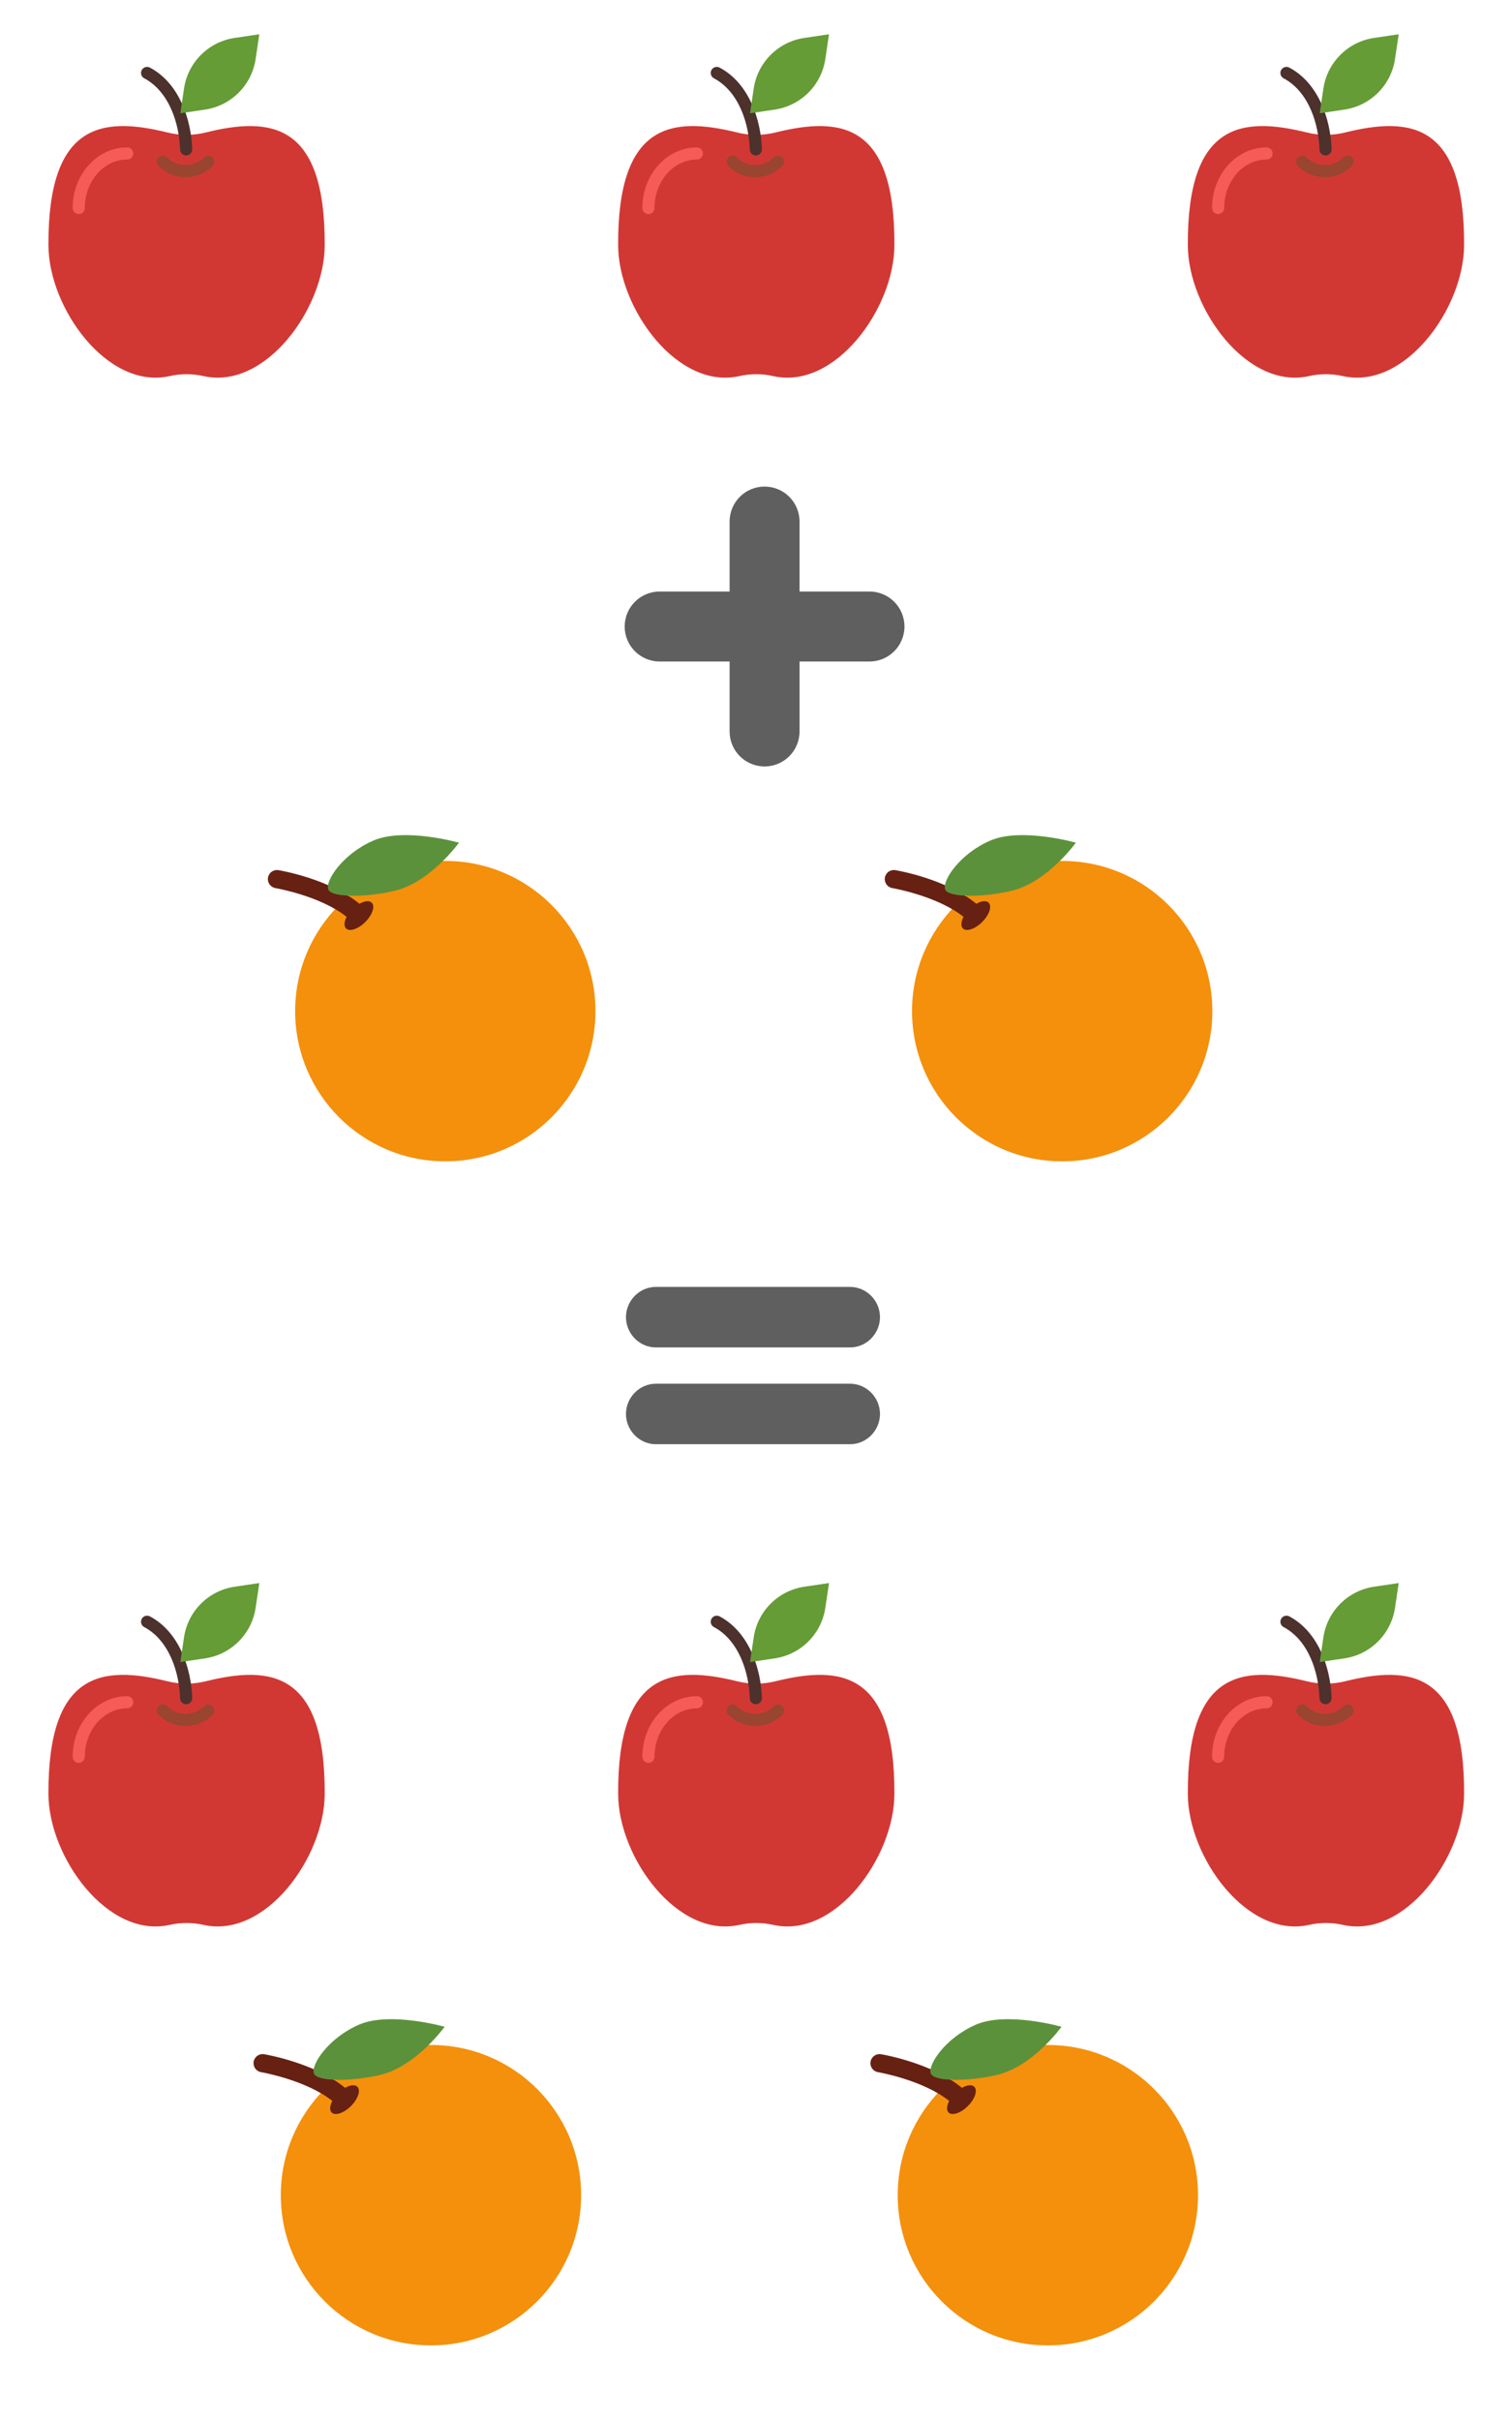 <?xml version="1.0" encoding="UTF-8" standalone="no"?>
<!-- Created with Inkscape (http://www.inkscape.org/) -->

<svg
   xmlns:dc="http://purl.org/dc/elements/1.1/"
   xmlns:cc="http://creativecommons.org/ns#"
   xmlns:rdf="http://www.w3.org/1999/02/22-rdf-syntax-ns#"
   xmlns:svg="http://www.w3.org/2000/svg"
   xmlns="http://www.w3.org/2000/svg"
   xmlns:sodipodi="http://sodipodi.sourceforge.net/DTD/sodipodi-0.dtd"
   xmlns:inkscape="http://www.inkscape.org/namespaces/inkscape"
   width="250"
   height="400"
   viewBox="0 0 66.146 105.833"
   version="1.1"
   id="svg919"
   sodipodi:docname="not.like.terms.svg"
   inkscape:version="0.92.3 (2405546, 2018-03-11)">
  <title
     id="title1464">Adding Like Terms</title>
  <defs
     id="defs913" />
  <sodipodi:namedview
     id="base"
     pagecolor="#ffffff"
     bordercolor="#666666"
     borderopacity="1.0"
     inkscape:pageopacity="0.0"
     inkscape:pageshadow="2"
     inkscape:zoom="1.4"
     inkscape:cx="30"
     inkscape:cy="184.51041"
     inkscape:document-units="px"
     inkscape:current-layer="layer1"
     showgrid="false"
     units="px"
     inkscape:window-width="1920"
     inkscape:window-height="1137"
     inkscape:window-x="1912"
     inkscape:window-y="-8"
     inkscape:window-maximized="1" />
  <g
     inkscape:label="Layer 1"
     inkscape:groupmode="layer"
     id="layer1"
     transform="translate(0,-191.167)">
    <g
       transform="matrix(0.265,0,0,0.265,0.653,192.665)"
       id="g874">
      <path
         inkscape:connector-curvature="0"
         style="fill:#d13834"
         d="m 31.483,16.213 c -2.065,0.511 -4.227,0.511 -6.292,0 C 14.435,13.553 5.429,14.573 5.533,34.856 5.586,45.246 15.316,58.718 25.542,56.413 27.376,56 29.297,56 31.131,56.413 41.357,58.718 51.087,45.246 51.14,34.856 51.244,14.574 42.239,13.553 31.483,16.213 Z"
         id="path864" />
      <path
         inkscape:connector-curvature="0"
         style="fill:#f75b57"
         d="m 10.533,29.674 c -0.553,0 -1,-0.448 -1,-1 0,-5.514 4.037,-10 9,-10 0.553,0 1,0.448 1,1 0,0.552 -0.447,1 -1,1 -3.859,0 -7,3.589 -7,8 0,0.552 -0.448,1 -1,1 z"
         id="path866" />
      <path
         inkscape:connector-curvature="0"
         style="fill:#4c312c"
         d="m 28.265,19.999 c -0.537,0 -0.981,-0.427 -0.998,-0.968 C 27.132,14.799 25.506,9.486 21.345,7.267 20.858,7.007 20.673,6.402 20.933,5.914 c 0.261,-0.487 0.864,-0.672 1.354,-0.412 4.914,2.62 6.827,8.673 6.979,13.465 0.018,0.552 -0.415,1.014 -0.968,1.031 -0.012,10e-4 -0.022,10e-4 -0.033,10e-4 z"
         id="path868" />
      <path
         inkscape:connector-curvature="0"
         style="fill:#994530"
         d="m 28.176,23.592 c -1.68,0 -3.261,-0.655 -4.45,-1.845 -0.391,-0.39 -0.391,-1.023 0,-1.414 0.391,-0.391 1.023,-0.391 1.414,0 0.812,0.812 1.891,1.259 3.036,1.259 1.145,0 2.224,-0.447 3.035,-1.259 0.391,-0.391 1.023,-0.391 1.414,0 0.391,0.39 0.391,1.023 0,1.414 -1.189,1.19 -2.769,1.845 -4.449,1.845 z"
         id="path870" />
      <path
         inkscape:connector-curvature="0"
         style="fill:#659c35"
         d="M 27.305,13.04 27.914,8.954 C 28.557,4.639 31.945,1.251 36.26,0.608 L 40.345,0 39.736,4.086 c -0.643,4.315 -4.031,7.703 -8.346,8.346 z"
         id="path872" />
    </g>
    <g
       transform="matrix(0.265,0,0,0.265,25.576,192.665)"
       id="g874-7">
      <path
         inkscape:connector-curvature="0"
         style="fill:#d13834"
         d="m 31.483,16.213 c -2.065,0.511 -4.227,0.511 -6.292,0 C 14.435,13.553 5.429,14.573 5.533,34.856 5.586,45.246 15.316,58.718 25.542,56.413 27.376,56 29.297,56 31.131,56.413 41.357,58.718 51.087,45.246 51.14,34.856 51.244,14.574 42.239,13.553 31.483,16.213 Z"
         id="path864-0" />
      <path
         inkscape:connector-curvature="0"
         style="fill:#f75b57"
         d="m 10.533,29.674 c -0.553,0 -1,-0.448 -1,-1 0,-5.514 4.037,-10 9,-10 0.553,0 1,0.448 1,1 0,0.552 -0.447,1 -1,1 -3.859,0 -7,3.589 -7,8 0,0.552 -0.448,1 -1,1 z"
         id="path866-1" />
      <path
         inkscape:connector-curvature="0"
         style="fill:#4c312c"
         d="m 28.265,19.999 c -0.537,0 -0.981,-0.427 -0.998,-0.968 C 27.132,14.799 25.506,9.486 21.345,7.267 20.858,7.007 20.673,6.402 20.933,5.914 c 0.261,-0.487 0.864,-0.672 1.354,-0.412 4.914,2.62 6.827,8.673 6.979,13.465 0.018,0.552 -0.415,1.014 -0.968,1.031 -0.012,10e-4 -0.022,10e-4 -0.033,10e-4 z"
         id="path868-9" />
      <path
         inkscape:connector-curvature="0"
         style="fill:#994530"
         d="m 28.176,23.592 c -1.68,0 -3.261,-0.655 -4.45,-1.845 -0.391,-0.39 -0.391,-1.023 0,-1.414 0.391,-0.391 1.023,-0.391 1.414,0 0.812,0.812 1.891,1.259 3.036,1.259 1.145,0 2.224,-0.447 3.035,-1.259 0.391,-0.391 1.023,-0.391 1.414,0 0.391,0.39 0.391,1.023 0,1.414 -1.189,1.19 -2.769,1.845 -4.449,1.845 z"
         id="path870-3" />
      <path
         inkscape:connector-curvature="0"
         style="fill:#659c35"
         d="M 27.305,13.04 27.914,8.954 C 28.557,4.639 31.945,1.251 36.26,0.608 L 40.345,0 39.736,4.086 c -0.643,4.315 -4.031,7.703 -8.346,8.346 z"
         id="path872-6" />
    </g>
    <g
       transform="matrix(0.265,0,0,0.265,50.498,192.665)"
       id="g874-3">
      <path
         inkscape:connector-curvature="0"
         style="fill:#d13834"
         d="m 31.483,16.213 c -2.065,0.511 -4.227,0.511 -6.292,0 C 14.435,13.553 5.429,14.573 5.533,34.856 5.586,45.246 15.316,58.718 25.542,56.413 27.376,56 29.297,56 31.131,56.413 41.357,58.718 51.087,45.246 51.14,34.856 51.244,14.574 42.239,13.553 31.483,16.213 Z"
         id="path864-6" />
      <path
         inkscape:connector-curvature="0"
         style="fill:#f75b57"
         d="m 10.533,29.674 c -0.553,0 -1,-0.448 -1,-1 0,-5.514 4.037,-10 9,-10 0.553,0 1,0.448 1,1 0,0.552 -0.447,1 -1,1 -3.859,0 -7,3.589 -7,8 0,0.552 -0.448,1 -1,1 z"
         id="path866-2" />
      <path
         inkscape:connector-curvature="0"
         style="fill:#4c312c"
         d="m 28.265,19.999 c -0.537,0 -0.981,-0.427 -0.998,-0.968 C 27.132,14.799 25.506,9.486 21.345,7.267 20.858,7.007 20.673,6.402 20.933,5.914 c 0.261,-0.487 0.864,-0.672 1.354,-0.412 4.914,2.62 6.827,8.673 6.979,13.465 0.018,0.552 -0.415,1.014 -0.968,1.031 -0.012,10e-4 -0.022,10e-4 -0.033,10e-4 z"
         id="path868-2" />
      <path
         inkscape:connector-curvature="0"
         style="fill:#994530"
         d="m 28.176,23.592 c -1.68,0 -3.261,-0.655 -4.45,-1.845 -0.391,-0.39 -0.391,-1.023 0,-1.414 0.391,-0.391 1.023,-0.391 1.414,0 0.812,0.812 1.891,1.259 3.036,1.259 1.145,0 2.224,-0.447 3.035,-1.259 0.391,-0.391 1.023,-0.391 1.414,0 0.391,0.39 0.391,1.023 0,1.414 -1.189,1.19 -2.769,1.845 -4.449,1.845 z"
         id="path870-0" />
      <path
         inkscape:connector-curvature="0"
         style="fill:#659c35"
         d="M 27.305,13.04 27.914,8.954 C 28.557,4.639 31.945,1.251 36.26,0.608 L 40.345,0 39.736,4.086 c -0.643,4.315 -4.031,7.703 -8.346,8.346 z"
         id="path872-7" />
    </g>
    <g
       id="g2242"
       transform="matrix(0.02,0,0,0.02,27.328,212.446)"
       style="fill:#5f5f5f;fill-opacity:1">
      <g
         id="_x36__1_"
         style="fill:#5f5f5f;fill-opacity:1">
        <g
           id="g2239"
           style="fill:#5f5f5f;fill-opacity:1">
          <path
             inkscape:connector-curvature="0"
             d="m 535.5,229.5 h -153 V 76.5 C 382.5,34.253 348.247,0 306,0 263.753,0 229.5,34.253 229.5,76.5 v 153 H 76.5 C 34.253,229.5 0,263.753 0,306 c 0,42.247 34.253,76.5 76.5,76.5 h 153 v 153 c 0,42.247 34.253,76.5 76.5,76.5 42.247,0 76.5,-34.253 76.5,-76.5 v -153 h 153 c 42.247,0 76.5,-34.253 76.5,-76.5 0,-42.247 -34.253,-76.5 -76.5,-76.5 z"
             id="path2237"
             style="fill:#5f5f5f;fill-opacity:1" />
        </g>
      </g>
    </g>
    <g
       transform="matrix(0.265,0,0,0.265,0.653,260.398)"
       id="g874-0">
      <path
         inkscape:connector-curvature="0"
         style="fill:#d13834"
         d="m 31.483,16.213 c -2.065,0.511 -4.227,0.511 -6.292,0 C 14.435,13.553 5.429,14.573 5.533,34.856 5.586,45.246 15.316,58.718 25.542,56.413 27.376,56 29.297,56 31.131,56.413 41.357,58.718 51.087,45.246 51.14,34.856 51.244,14.574 42.239,13.553 31.483,16.213 Z"
         id="path864-60" />
      <path
         inkscape:connector-curvature="0"
         style="fill:#f75b57"
         d="m 10.533,29.674 c -0.553,0 -1,-0.448 -1,-1 0,-5.514 4.037,-10 9,-10 0.553,0 1,0.448 1,1 0,0.552 -0.447,1 -1,1 -3.859,0 -7,3.589 -7,8 0,0.552 -0.448,1 -1,1 z"
         id="path866-4" />
      <path
         inkscape:connector-curvature="0"
         style="fill:#4c312c"
         d="m 28.265,19.999 c -0.537,0 -0.981,-0.427 -0.998,-0.968 C 27.132,14.799 25.506,9.486 21.345,7.267 20.858,7.007 20.673,6.402 20.933,5.914 c 0.261,-0.487 0.864,-0.672 1.354,-0.412 4.914,2.62 6.827,8.673 6.979,13.465 0.018,0.552 -0.415,1.014 -0.968,1.031 -0.012,10e-4 -0.022,10e-4 -0.033,10e-4 z"
         id="path868-5" />
      <path
         inkscape:connector-curvature="0"
         style="fill:#994530"
         d="m 28.176,23.592 c -1.68,0 -3.261,-0.655 -4.45,-1.845 -0.391,-0.39 -0.391,-1.023 0,-1.414 0.391,-0.391 1.023,-0.391 1.414,0 0.812,0.812 1.891,1.259 3.036,1.259 1.145,0 2.224,-0.447 3.035,-1.259 0.391,-0.391 1.023,-0.391 1.414,0 0.391,0.39 0.391,1.023 0,1.414 -1.189,1.19 -2.769,1.845 -4.449,1.845 z"
         id="path870-2" />
      <path
         inkscape:connector-curvature="0"
         style="fill:#659c35"
         d="M 27.305,13.04 27.914,8.954 C 28.557,4.639 31.945,1.251 36.26,0.608 L 40.345,0 39.736,4.086 c -0.643,4.315 -4.031,7.703 -8.346,8.346 z"
         id="path872-5" />
    </g>
    <g
       transform="matrix(0.265,0,0,0.265,25.576,260.398)"
       id="g874-7-0">
      <path
         inkscape:connector-curvature="0"
         style="fill:#d13834"
         d="m 31.483,16.213 c -2.065,0.511 -4.227,0.511 -6.292,0 C 14.435,13.553 5.429,14.573 5.533,34.856 5.586,45.246 15.316,58.718 25.542,56.413 27.376,56 29.297,56 31.131,56.413 41.357,58.718 51.087,45.246 51.14,34.856 51.244,14.574 42.239,13.553 31.483,16.213 Z"
         id="path864-0-0" />
      <path
         inkscape:connector-curvature="0"
         style="fill:#f75b57"
         d="m 10.533,29.674 c -0.553,0 -1,-0.448 -1,-1 0,-5.514 4.037,-10 9,-10 0.553,0 1,0.448 1,1 0,0.552 -0.447,1 -1,1 -3.859,0 -7,3.589 -7,8 0,0.552 -0.448,1 -1,1 z"
         id="path866-1-6" />
      <path
         inkscape:connector-curvature="0"
         style="fill:#4c312c"
         d="m 28.265,19.999 c -0.537,0 -0.981,-0.427 -0.998,-0.968 C 27.132,14.799 25.506,9.486 21.345,7.267 20.858,7.007 20.673,6.402 20.933,5.914 c 0.261,-0.487 0.864,-0.672 1.354,-0.412 4.914,2.62 6.827,8.673 6.979,13.465 0.018,0.552 -0.415,1.014 -0.968,1.031 -0.012,10e-4 -0.022,10e-4 -0.033,10e-4 z"
         id="path868-9-5" />
      <path
         inkscape:connector-curvature="0"
         style="fill:#994530"
         d="m 28.176,23.592 c -1.68,0 -3.261,-0.655 -4.45,-1.845 -0.391,-0.39 -0.391,-1.023 0,-1.414 0.391,-0.391 1.023,-0.391 1.414,0 0.812,0.812 1.891,1.259 3.036,1.259 1.145,0 2.224,-0.447 3.035,-1.259 0.391,-0.391 1.023,-0.391 1.414,0 0.391,0.39 0.391,1.023 0,1.414 -1.189,1.19 -2.769,1.845 -4.449,1.845 z"
         id="path870-3-6" />
      <path
         inkscape:connector-curvature="0"
         style="fill:#659c35"
         d="M 27.305,13.04 27.914,8.954 C 28.557,4.639 31.945,1.251 36.26,0.608 L 40.345,0 39.736,4.086 c -0.643,4.315 -4.031,7.703 -8.346,8.346 z"
         id="path872-6-4" />
    </g>
    <g
       transform="matrix(0.265,0,0,0.265,50.498,260.398)"
       id="g874-3-6">
      <path
         inkscape:connector-curvature="0"
         style="fill:#d13834"
         d="m 31.483,16.213 c -2.065,0.511 -4.227,0.511 -6.292,0 C 14.435,13.553 5.429,14.573 5.533,34.856 5.586,45.246 15.316,58.718 25.542,56.413 27.376,56 29.297,56 31.131,56.413 41.357,58.718 51.087,45.246 51.14,34.856 51.244,14.574 42.239,13.553 31.483,16.213 Z"
         id="path864-6-1" />
      <path
         inkscape:connector-curvature="0"
         style="fill:#f75b57"
         d="m 10.533,29.674 c -0.553,0 -1,-0.448 -1,-1 0,-5.514 4.037,-10 9,-10 0.553,0 1,0.448 1,1 0,0.552 -0.447,1 -1,1 -3.859,0 -7,3.589 -7,8 0,0.552 -0.448,1 -1,1 z"
         id="path866-2-1" />
      <path
         inkscape:connector-curvature="0"
         style="fill:#4c312c"
         d="m 28.265,19.999 c -0.537,0 -0.981,-0.427 -0.998,-0.968 C 27.132,14.799 25.506,9.486 21.345,7.267 20.858,7.007 20.673,6.402 20.933,5.914 c 0.261,-0.487 0.864,-0.672 1.354,-0.412 4.914,2.62 6.827,8.673 6.979,13.465 0.018,0.552 -0.415,1.014 -0.968,1.031 -0.012,10e-4 -0.022,10e-4 -0.033,10e-4 z"
         id="path868-2-4" />
      <path
         inkscape:connector-curvature="0"
         style="fill:#994530"
         d="m 28.176,23.592 c -1.68,0 -3.261,-0.655 -4.45,-1.845 -0.391,-0.39 -0.391,-1.023 0,-1.414 0.391,-0.391 1.023,-0.391 1.414,0 0.812,0.812 1.891,1.259 3.036,1.259 1.145,0 2.224,-0.447 3.035,-1.259 0.391,-0.391 1.023,-0.391 1.414,0 0.391,0.39 0.391,1.023 0,1.414 -1.189,1.19 -2.769,1.845 -4.449,1.845 z"
         id="path870-0-4" />
      <path
         inkscape:connector-curvature="0"
         style="fill:#659c35"
         d="M 27.305,13.04 27.914,8.954 C 28.557,4.639 31.945,1.251 36.26,0.608 L 40.345,0 39.736,4.086 c -0.643,4.315 -4.031,7.703 -8.346,8.346 z"
         id="path872-7-5" />
    </g>
    <path
       inkscape:connector-curvature="0"
       style="fill:#5f5f5f;fill-opacity:1;stroke-width:0.265"
       d="m 37.19,247.447 h -2.926 -2.646 -2.926 c -0.719,0 -1.307,0.604 -1.307,1.323 0,0.719 0.588,1.323 1.307,1.323 h 2.926 2.646 2.926 c 0.719,0 1.307,-0.604 1.307,-1.323 0,-0.719 -0.588,-1.323 -1.307,-1.323 z"
       id="path3003" />
    <path
       inkscape:connector-curvature="0"
       style="fill:#5f5f5f;fill-opacity:1;stroke-width:0.265"
       d="m 37.19,251.681 h -2.926 -2.646 -2.926 c -0.719,0 -1.307,0.604 -1.307,1.323 0,0.719 0.588,1.323 1.307,1.323 h 2.926 2.646 2.926 c 0.719,0 1.307,-0.604 1.307,-1.323 0,-0.719 -0.588,-1.323 -1.307,-1.323 z"
       id="path3005" />
    <path
       inkscape:connector-curvature="0"
       style="fill:#f4900c;stroke-width:0.028"
       d="m 39.899,235.387 c 0,-3.628 2.941,-6.569 6.569,-6.569 3.629,0 6.569,2.941 6.569,6.569 0,3.628 -2.941,6.569 -6.569,6.569 -3.628,0 -6.569,-2.941 -6.569,-6.569"
       id="path3648" />
    <path
       inkscape:connector-curvature="0"
       style="fill:#662113;stroke-width:0.028"
       d="m 43.249,230.643 c -0.106,-0.106 -0.317,-0.078 -0.539,0.048 -1.314,-1.088 -3.445,-1.454 -3.541,-1.47 -0.217,-0.036 -0.422,0.11 -0.458,0.327 -0.036,0.217 0.11,0.422 0.327,0.458 0.021,0.004 1.964,0.34 3.114,1.258 -0.109,0.209 -0.129,0.404 -0.028,0.505 0.155,0.156 0.533,0.029 0.844,-0.281 0.311,-0.311 0.437,-0.689 0.281,-0.844"
       id="path3650" />
    <path
       inkscape:connector-curvature="0"
       style="fill:#5c913b;stroke-width:0.028"
       d="m 47.066,228.021 c 0,0 -1.237,1.719 -2.795,2.099 -1.186,0.289 -2.762,0.317 -2.919,-0.049 -0.157,-0.366 0.626,-1.567 1.978,-2.147 1.352,-0.58 3.736,0.096 3.736,0.096"
       id="path3652" />
    <path
       inkscape:connector-curvature="0"
       style="fill:#f4900c;stroke-width:0.028"
       d="m 12.912,235.387 c 0,-3.628 2.941,-6.569 6.569,-6.569 3.629,0 6.569,2.941 6.569,6.569 0,3.628 -2.941,6.569 -6.569,6.569 -3.628,0 -6.569,-2.941 -6.569,-6.569"
       id="path3648-4" />
    <path
       inkscape:connector-curvature="0"
       style="fill:#662113;stroke-width:0.028"
       d="m 16.262,230.643 c -0.106,-0.106 -0.317,-0.078 -0.539,0.048 -1.314,-1.088 -3.445,-1.454 -3.541,-1.47 -0.217,-0.036 -0.422,0.11 -0.458,0.327 -0.036,0.217 0.11,0.422 0.327,0.458 0.021,0.004 1.964,0.34 3.114,1.258 -0.109,0.209 -0.129,0.404 -0.028,0.505 0.155,0.156 0.533,0.029 0.844,-0.281 0.311,-0.311 0.437,-0.689 0.281,-0.844"
       id="path3650-8" />
    <path
       inkscape:connector-curvature="0"
       style="fill:#5c913b;stroke-width:0.028"
       d="m 20.078,228.021 c 0,0 -1.237,1.719 -2.795,2.099 -1.186,0.289 -2.762,0.317 -2.919,-0.049 -0.157,-0.366 0.626,-1.567 1.978,-2.147 1.352,-0.58 3.736,0.096 3.736,0.096"
       id="path3652-0" />
    <path
       inkscape:connector-curvature="0"
       style="fill:#f4900c;stroke-width:0.028"
       d="m 39.272,287.169 c 0,-3.628 2.941,-6.569 6.569,-6.569 3.629,0 6.569,2.941 6.569,6.569 0,3.628 -2.941,6.569 -6.569,6.569 -3.628,0 -6.569,-2.941 -6.569,-6.569"
       id="path3648-47" />
    <path
       inkscape:connector-curvature="0"
       style="fill:#662113;stroke-width:0.028"
       d="m 42.622,282.426 c -0.106,-0.106 -0.317,-0.078 -0.539,0.048 -1.314,-1.088 -3.445,-1.454 -3.541,-1.47 -0.217,-0.036 -0.422,0.11 -0.458,0.327 -0.036,0.217 0.11,0.422 0.327,0.458 0.021,0.004 1.964,0.34 3.114,1.258 -0.109,0.209 -0.129,0.404 -0.028,0.505 0.155,0.156 0.533,0.029 0.844,-0.281 0.311,-0.311 0.437,-0.689 0.281,-0.844"
       id="path3650-0" />
    <path
       inkscape:connector-curvature="0"
       style="fill:#5c913b;stroke-width:0.028"
       d="m 46.438,279.804 c 0,0 -1.237,1.719 -2.795,2.099 -1.186,0.289 -2.762,0.317 -2.919,-0.049 -0.157,-0.366 0.626,-1.567 1.978,-2.147 1.352,-0.58 3.736,0.096 3.736,0.096"
       id="path3652-8" />
    <path
       inkscape:connector-curvature="0"
       style="fill:#f4900c;stroke-width:0.028"
       d="m 12.284,287.169 c 0,-3.628 2.941,-6.569 6.569,-6.569 3.629,0 6.569,2.941 6.569,6.569 0,3.628 -2.941,6.569 -6.569,6.569 -3.628,0 -6.569,-2.941 -6.569,-6.569"
       id="path3648-4-3" />
    <path
       inkscape:connector-curvature="0"
       style="fill:#662113;stroke-width:0.028"
       d="m 15.634,282.426 c -0.106,-0.106 -0.317,-0.078 -0.539,0.048 -1.314,-1.088 -3.445,-1.454 -3.541,-1.47 -0.217,-0.036 -0.422,0.11 -0.458,0.327 -0.036,0.217 0.11,0.422 0.327,0.458 0.021,0.004 1.964,0.34 3.114,1.258 -0.109,0.209 -0.129,0.404 -0.028,0.505 0.155,0.156 0.533,0.029 0.844,-0.281 0.311,-0.311 0.437,-0.689 0.281,-0.844"
       id="path3650-8-2" />
    <path
       inkscape:connector-curvature="0"
       style="fill:#5c913b;stroke-width:0.028"
       d="m 19.451,279.804 c 0,0 -1.237,1.719 -2.795,2.099 -1.186,0.289 -2.762,0.317 -2.919,-0.049 -0.157,-0.366 0.626,-1.567 1.978,-2.147 1.352,-0.58 3.736,0.096 3.736,0.096"
       id="path3652-0-8" />
  </g>
</svg>
